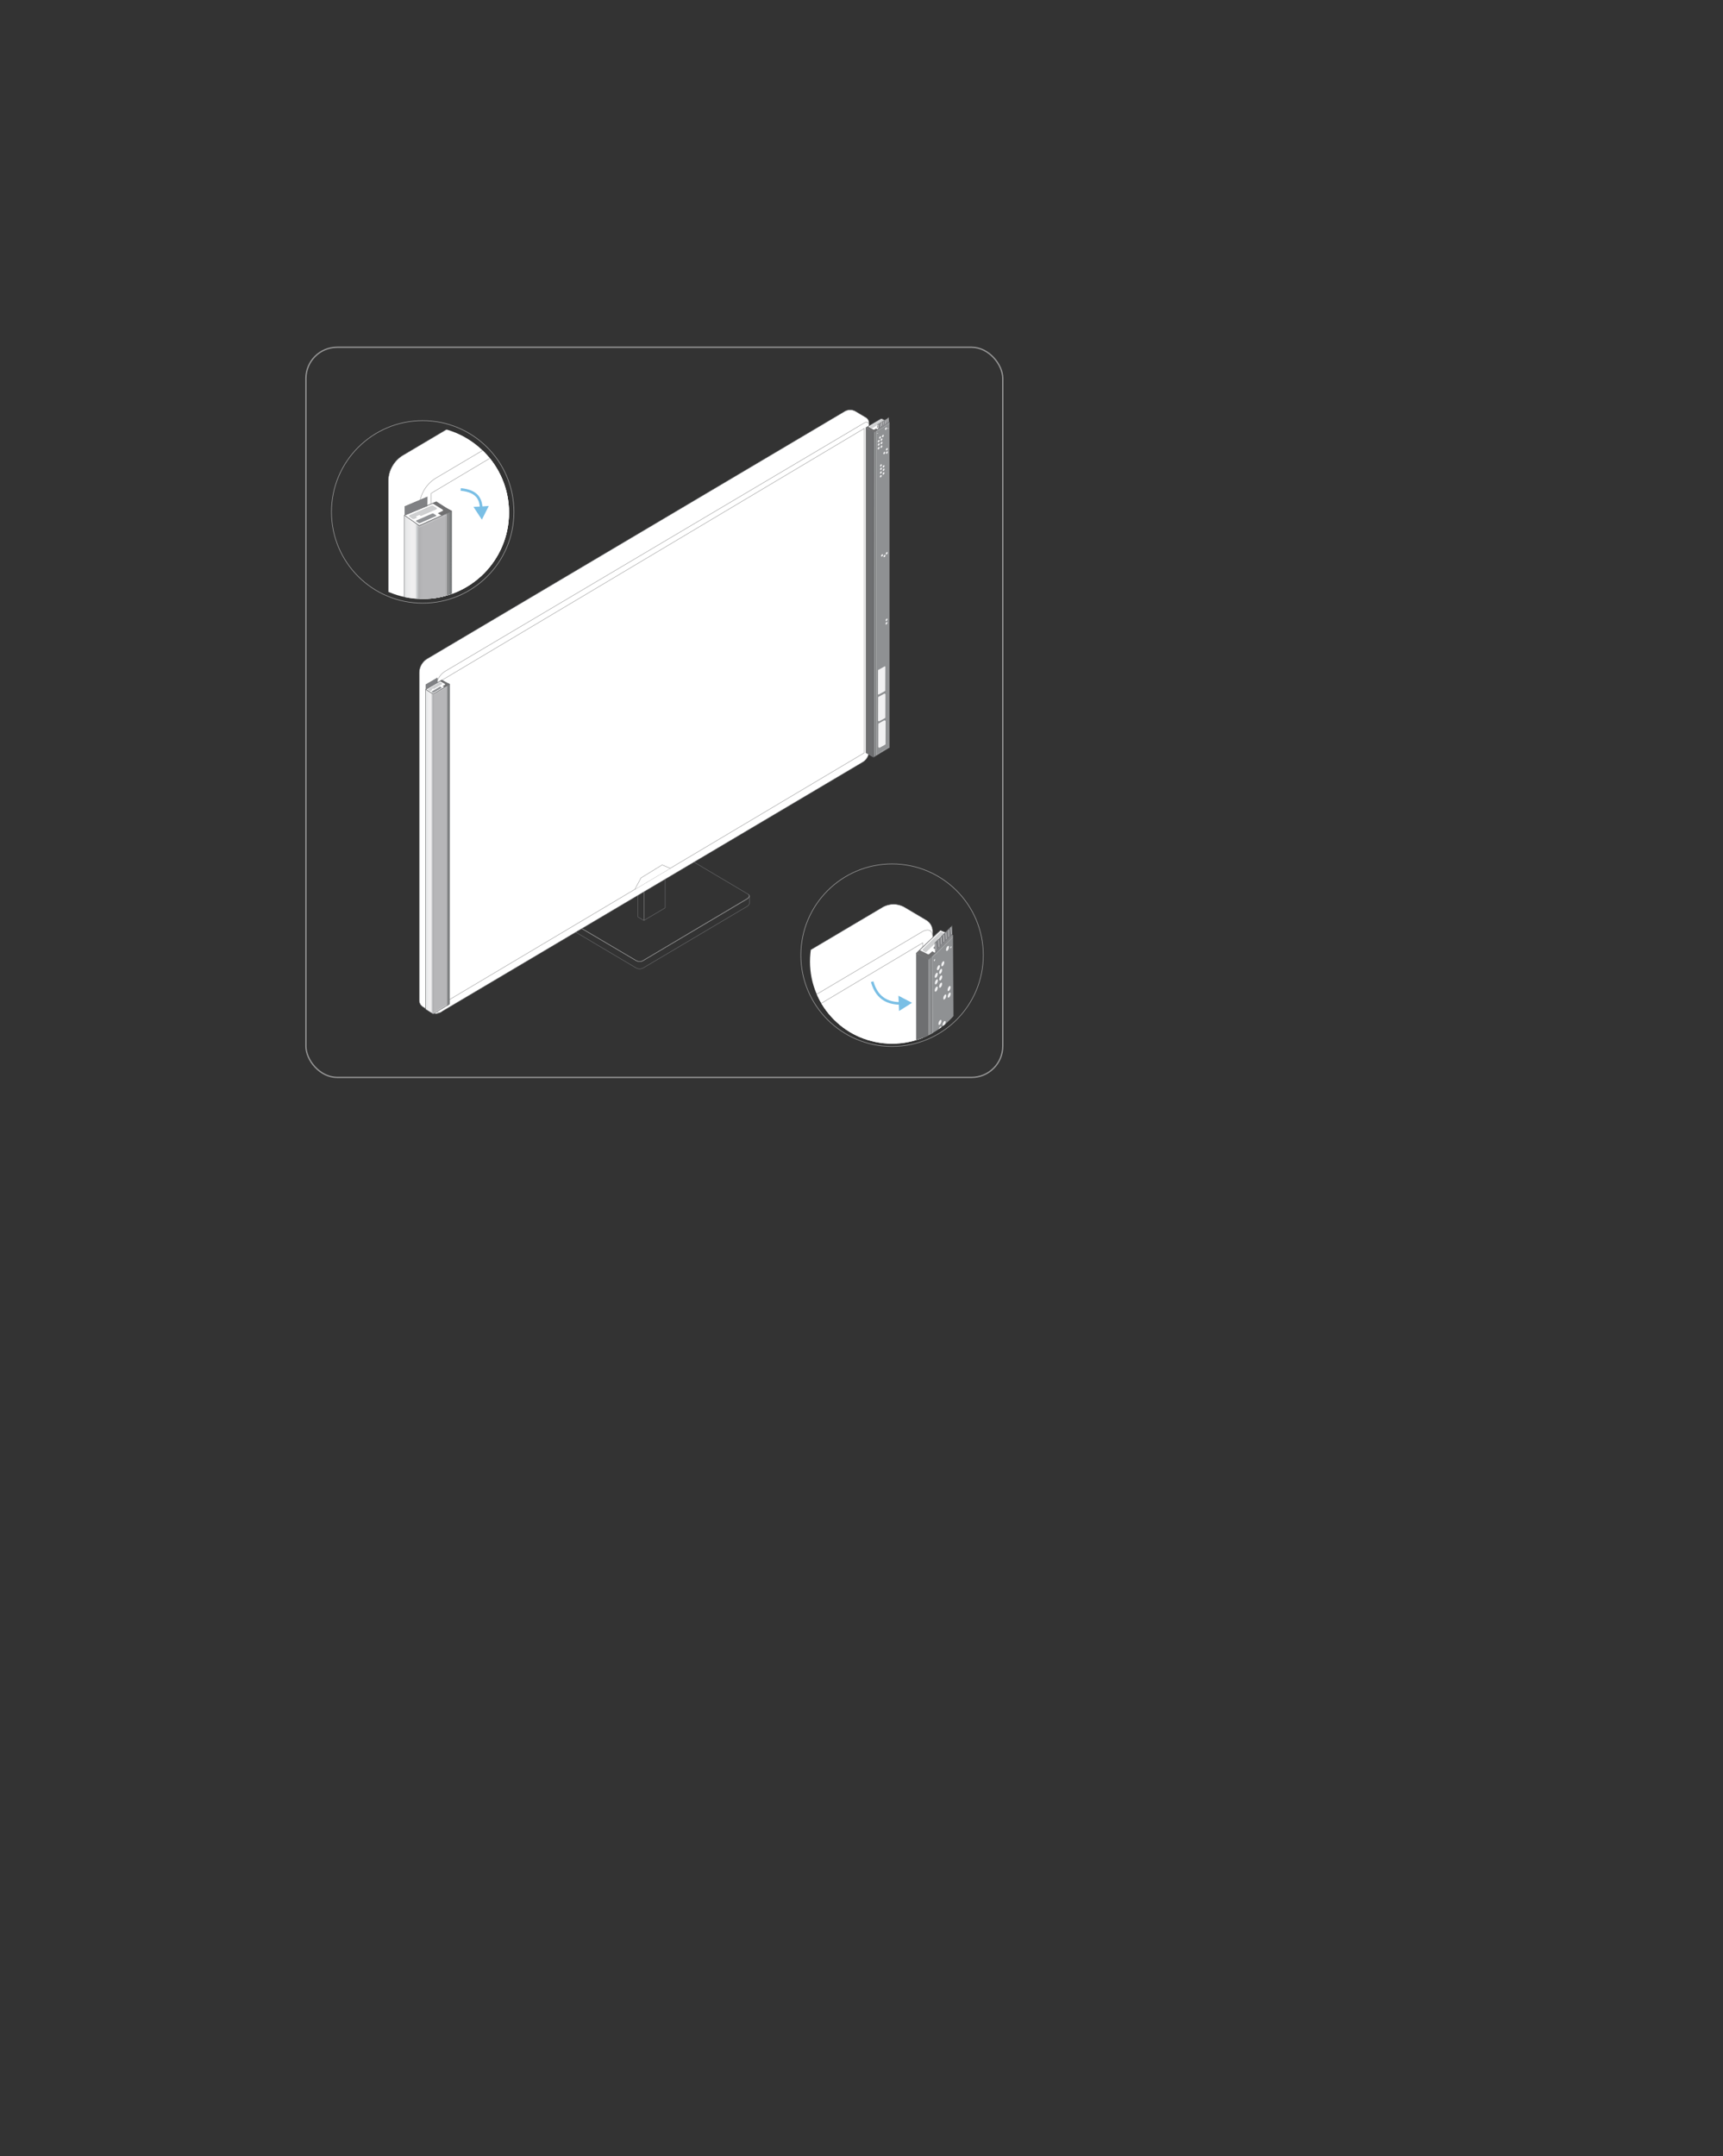 <svg xmlns="http://www.w3.org/2000/svg" xmlns:xlink="http://www.w3.org/1999/xlink" viewBox="0 0 662.362 828.565"><rect x="0" y="0" width="662.362" height="828.565" fill="#333333" stroke="none"/><defs><style>.cls-1,.cls-16,.cls-18,.cls-19,.cls-22,.cls-23,.cls-29,.cls-3,.cls-30,.cls-31,.cls-32,.cls-4,.cls-41,.cls-8{fill:none;}.cls-2{isolation:isolate;}.cls-10,.cls-18,.cls-19,.cls-3,.cls-5{stroke:#959595;}.cls-10,.cls-16,.cls-22,.cls-24,.cls-26,.cls-29,.cls-3,.cls-31,.cls-32,.cls-33,.cls-4,.cls-5,.cls-6,.cls-8{stroke-linecap:round;stroke-linejoin:round;}.cls-3,.cls-4,.cls-5,.cls-6{stroke-width:0.166px;}.cls-4,.cls-6{stroke:#6e6f71;}.cls-24,.cls-5,.cls-6,.cls-9{fill:#fff;}.cls-7{fill:url(#linear-gradient);}.cls-8{stroke:#fff;mix-blend-mode:soft-light;}.cls-10,.cls-8{stroke-width:0.05px;}.cls-10{fill:#cfd0d1;}.cls-11{fill:#909295;}.cls-12{fill:#6e6f71;}.cls-13{fill:#707071;}.cls-14{fill:#f1f1f2;}.cls-15,.cls-26,.cls-38{fill:#808184;}.cls-15,.cls-22,.cls-26{stroke:#6d6f70;}.cls-15,.cls-18,.cls-19,.cls-23,.cls-25,.cls-30,.cls-41{stroke-miterlimit:10;}.cls-15,.cls-16,.cls-22,.cls-23,.cls-24,.cls-25,.cls-26,.cls-29,.cls-30,.cls-31,.cls-32,.cls-33{stroke-width:0.16px;}.cls-16{stroke:#f1f1f2;}.cls-17{fill:url(#linear-gradient-2);}.cls-18{stroke-width:0.5px;}.cls-19{stroke-width:0.25px;}.cls-20{clip-path:url(#clip-path);}.cls-21{fill:url(#linear-gradient-3);}.cls-23,.cls-24,.cls-25,.cls-29,.cls-33{stroke:#979797;}.cls-25{fill:#e7e7e7;}.cls-27{fill:#929497;}.cls-28{fill:url(#linear-gradient-4);}.cls-30,.cls-31{stroke:#58595b;}.cls-32{stroke:#d0d2d3;}.cls-33,.cls-36{fill:#d1d2d3;}.cls-34{fill:#404041;}.cls-35{fill:url(#linear-gradient-5);}.cls-37{fill:url(#linear-gradient-6);}.cls-39{fill:#565759;}.cls-40{fill:url(#linear-gradient-7);}.cls-41{stroke:#7abfe5;}.cls-42{fill:#7abfe5;}.cls-43{clip-path:url(#clip-path-2);}.cls-44{fill:url(#linear-gradient-8);}</style><linearGradient id="linear-gradient" x1="332.878" y1="225.915" x2="341.935" y2="225.915" gradientUnits="userSpaceOnUse"><stop offset="0" stop-color="#8f9193"/><stop offset="0.789" stop-color="#8f9193"/><stop offset="0.969" stop-color="#8f9193"/></linearGradient><linearGradient id="linear-gradient-2" x1="163.647" y1="325.489" x2="172.814" y2="325.489" gradientUnits="userSpaceOnUse"><stop offset="0" stop-color="#8f9193"/><stop offset="0" stop-color="#e4e5e6"/><stop offset="0.146" stop-color="#f0eff0"/><stop offset="0.21" stop-color="#f0eff0"/><stop offset="0.229" stop-color="#edeced"/><stop offset="0.244" stop-color="#e3e4e5"/><stop offset="0.256" stop-color="#d3d5d6"/><stop offset="0.259" stop-color="#ced1d2"/><stop offset="0.307" stop-color="#b0b0b2"/><stop offset="0.383" stop-color="#b6b6b8"/><stop offset="0.859" stop-color="#b6b6b8"/><stop offset="0.969" stop-color="#787b7c"/></linearGradient><clipPath id="clip-path" transform="translate(117.354 133.188)"><circle class="cls-1" cx="45.139" cy="63.78" r="33.186"/></clipPath><linearGradient id="linear-gradient-3" x1="616.1" y1="195.994" x2="622.143" y2="206.426" gradientUnits="userSpaceOnUse"><stop offset="0" stop-color="#e8e8e9"/><stop offset="0.167" stop-color="#eeedee"/><stop offset="0.182" stop-color="#efeeef"/><stop offset="0.195" stop-color="#e6e5e6"/><stop offset="0.226" stop-color="#d7d7d8"/><stop offset="0.263" stop-color="#cfcfd0"/><stop offset="0.322" stop-color="#cccccd"/><stop offset="0.341" stop-color="#cccccd"/><stop offset="0.454" stop-color="#cccccd"/><stop offset="0.486" stop-color="#cdcecf"/><stop offset="0.622" stop-color="#ced1d2"/><stop offset="0.645" stop-color="#c1c4c5"/><stop offset="0.689" stop-color="#a0a2a3"/><stop offset="0.736" stop-color="#767778"/><stop offset="0.906" stop-color="#555758"/></linearGradient><linearGradient id="linear-gradient-4" x1="1059.431" y1="1482.68" x2="1063.585" y2="1489.733" gradientTransform="matrix(0.486, -0.874, -0.874, -0.486, 1403.076, 1983.358)" gradientUnits="userSpaceOnUse"><stop offset="0" stop-color="#919395"/><stop offset="0.405" stop-color="#919395"/><stop offset="0.506" stop-color="#919395"/><stop offset="0.544" stop-color="#919395"/><stop offset="0.55" stop-color="#919395"/><stop offset="0.656" stop-color="#404041"/><stop offset="0.7" stop-color="#555657"/><stop offset="0.789" stop-color="#8c8e90"/><stop offset="0.796" stop-color="#919395"/></linearGradient><linearGradient id="linear-gradient-5" x1="1093.906" y1="1595.853" x2="1098.805" y2="1604.171" gradientTransform="matrix(0.486, -0.874, -0.874, -0.486, 1403.076, 1983.358)" gradientUnits="userSpaceOnUse"><stop offset="0" stop-color="#404041"/><stop offset="0.063" stop-color="#555657"/><stop offset="0.195" stop-color="#8c8e90"/><stop offset="0.206" stop-color="#919395"/><stop offset="0.405" stop-color="#919395"/><stop offset="0.506" stop-color="#919395"/><stop offset="0.6" stop-color="#939597"/><stop offset="0.655" stop-color="#9c9d9e"/><stop offset="0.7" stop-color="#aaa"/><stop offset="0.701" stop-color="#aaa"/><stop offset="0.949" stop-color="#e8e8e9"/><stop offset="1" stop-color="#d8d8d9"/></linearGradient><linearGradient id="linear-gradient-6" x1="485.593" y1="362.221" x2="490.873" y2="371.957" gradientTransform="matrix(0.512, -0.859, -0.859, -0.512, 603.208, 990.28)" gradientUnits="userSpaceOnUse"><stop offset="0" stop-color="#919395"/><stop offset="0" stop-color="#e6e7e8"/><stop offset="0.056" stop-color="#fff"/><stop offset="0.092" stop-color="#f1f1f2"/><stop offset="0.605" stop-color="#d7d7d8"/><stop offset="0.671" stop-color="#d4d5d6"/><stop offset="0.697" stop-color="#d0d2d3"/><stop offset="0.765" stop-color="#919395"/><stop offset="0.969" stop-color="#919395"/></linearGradient><linearGradient id="linear-gradient-7" x1="38.168" y1="176.116" x2="56.131" y2="176.116" gradientTransform="matrix(1.01, 0.123, 0, 1, 116.922, 127.848)" xlink:href="#linear-gradient-2"/><clipPath id="clip-path-2" transform="translate(117.354 133.188)"><circle class="cls-1" cx="225.584" cy="236.311" r="31.562"/></clipPath><linearGradient id="linear-gradient-8" x1="352.295" y1="493.082" x2="367.384" y2="493.082" xlink:href="#linear-gradient"/></defs><g class="cls-2"><g id="Layer_2" data-name="Layer 2"><g id="Layer_1-2" data-name="Layer 1"><path class="cls-3" d="M103.561,220.88s-.7.783.686,1.574l22.279,13.084s1.779,1.384,3.3.4L169.9,212.106s1.338-.772.508-1.548" transform="translate(117.354 133.188)"/><path class="cls-4" d="M131.434,237.864l38.637-22.884s.7-.557.65-1.125l0-2.686s.143-.382-.7-.879l-23.49-13.913a1.917,1.917,0,0,0-2,.22c-1.058.625-40.669,24.088-40.669,24.088a1.438,1.438,0,0,0-.823,1.359v1.731a1.416,1.416,0,0,0,.736,1.118l23.431,13.879a2.8,2.8,0,0,0,2.691,0Z" transform="translate(117.354 133.188)"/><line class="cls-5" x1="247.611" y1="353.65" x2="247.611" y2="342.65"/><polyline class="cls-4" points="255.682 337.869 255.682 348.873 247.517 353.705 245.256 352.366 245.256 344.044"/><path class="cls-6" d="M211.541,24.878l3.994,2.366a2.388,2.388,0,0,1,1.172,2.056V155.442a4.938,4.938,0,0,1-2.42,4.248L51.949,255.844a3.439,3.439,0,0,1-3.64-.085l-3.172-2.083a2.955,2.955,0,0,1-1.332-2.469V125.418a6.407,6.407,0,0,1,3.142-5.513L207.383,24.878A4.076,4.076,0,0,1,211.541,24.878Z" transform="translate(117.354 133.188)"/><path class="cls-5" d="M216.707,30.514c0-2.386-2.019-1.068-2.019-1.068L53.908,124.677a7.28,7.28,0,0,0-3.569,6.262V254.814s-.02,1.8,1.97.817" transform="translate(117.354 133.188)"/><polygon class="cls-5" points="170.022 261.301 332.238 164.636 332.238 289.305 170.022 385.763 170.022 261.301"/><polyline class="cls-5" points="244.067 341.735 246.413 337.344 254.553 332.35 257.627 333.67"/><path class="cls-3" d="M106.368,223.611l20.843,12.346a2.8,2.8,0,0,0,2.691,0l1.532-.907,38.637-22.885s.7-.557.65-1.125" transform="translate(117.354 133.188)"/><polygon class="cls-7" points="335.862 166.101 335.822 290.967 335.822 290.967 341.935 287.245 341.935 162.375 341.132 161.998 338.837 160.862 338.127 161.259 332.878 164.354 335.862 166.101"/><polyline class="cls-8" points="341.935 287 336.847 290.071 336.847 165.825 341.935 162.702"/><polygon class="cls-9" points="335.704 165.985 341.935 162.375 341.132 161.998 338.837 160.862 338.127 161.259 332.878 164.354 334.639 165.438 334.973 165.517 335.704 165.985"/><path class="cls-10" d="M222.333,28.676l-.464.273-.217-.133a.166.166,0,0,0-.172,0l-.614.37a.081.081,0,0,0,0,.138l.195.109-2.983,1.8a.413.413,0,0,1-.415.009l-.5-.329a.152.152,0,0,1,0-.261l2.9-1.743.816-.5.515-.31a.352.352,0,0,1,.356-.007l.582.323A.147.147,0,0,1,222.333,28.676Z" transform="translate(117.354 133.188)"/><path class="cls-11" d="M219.806,30.958l.436.254a.283.283,0,0,0,.288,0l3.088-1.868a.11.11,0,0,0,0-.187l-.469-.274a.25.25,0,0,0-.256,0L219.8,30.75A.122.122,0,0,0,219.806,30.958Z" transform="translate(117.354 133.188)"/><polygon class="cls-4" points="335.862 166.101 341.935 162.375 341.132 161.998 338.837 160.862 338.127 161.259 332.878 164.354 334.639 165.438 332.878 164.354 335.862 166.101"/><line class="cls-4" x1="336.598" y1="165.634" x2="336.598" y2="290.442"/><polygon class="cls-9" points="332.878 164.354 334.639 165.438 334.277 166.404 335.419 290.719 333.889 289.773 332.878 164.354"/><polygon class="cls-12" points="332.878 164.354 335.862 166.101 335.822 290.967 332.878 289.269 332.878 164.354"/><path class="cls-13" d="M216.322,30.7l2.05,1.165a.336.336,0,0,0,.313.02l.773-.423.688.45-1.639,1.006-1.037-.467-.185-.2-1.761-1.085Z" transform="translate(117.354 133.188)"/><polyline class="cls-4" points="335.822 290.967 335.822 290.967 341.935 287.245 341.935 162.375 341.132 161.998 338.837 160.862 338.127 161.259 332.878 164.354 332.878 289.269 335.822 290.967"/><ellipse class="cls-14" cx="223.22" cy="31.529" rx="0.512" ry="0.295" transform="translate(200.895 341.666) rotate(-59.753)"/><ellipse class="cls-14" cx="224.054" cy="31.447" rx="0.201" ry="0.116" transform="translate(201.379 342.346) rotate(-59.753)"/><ellipse class="cls-14" cx="219.983" cy="33.302" rx="0.201" ry="0.116" transform="translate(197.757 339.75) rotate(-59.753)"/><ellipse class="cls-14" cx="222.044" cy="34.348" rx="0.512" ry="0.295" transform="translate(197.876 342.05) rotate(-59.753)"/><ellipse class="cls-14" cx="220.968" cy="34.935" rx="0.512" ry="0.295" transform="translate(196.835 341.411) rotate(-59.753)"/><ellipse class="cls-14" cx="221.506" cy="35.754" rx="0.512" ry="0.295" transform="translate(196.395 342.283) rotate(-59.753)"/><ellipse class="cls-14" cx="220.43" cy="36.341" rx="0.512" ry="0.295" transform="translate(195.354 341.644) rotate(-59.753)"/><ellipse class="cls-14" cx="221.526" cy="37.041" rx="0.512" ry="0.295" transform="translate(195.293 342.939) rotate(-59.753)"/><ellipse class="cls-14" cx="220.45" cy="37.627" rx="0.512" ry="0.295" transform="translate(194.252 342.3) rotate(-59.753)"/><ellipse class="cls-14" cx="221.492" cy="38.46" rx="0.512" ry="0.295" transform="translate(194.05 343.613) rotate(-59.753)"/><ellipse class="cls-14" cx="220.415" cy="39.047" rx="0.512" ry="0.295" transform="translate(193.009 342.974) rotate(-59.753)"/><ellipse class="cls-14" cx="222.319" cy="46.04" rx="0.512" ry="0.295" transform="translate(187.912 348.089) rotate(-59.753)"/><ellipse class="cls-14" cx="222.339" cy="47.327" rx="0.512" ry="0.295" transform="translate(186.811 348.745) rotate(-59.753)"/><ellipse class="cls-14" cx="222.304" cy="48.746" rx="0.512" ry="0.295" transform="translate(185.568 349.42) rotate(-59.753)"/><ellipse class="cls-14" cx="221.302" cy="45.668" rx="0.512" ry="0.295" transform="translate(187.729 347.027) rotate(-59.753)"/><ellipse class="cls-14" cx="221.323" cy="46.955" rx="0.512" ry="0.295" transform="translate(186.628 347.683) rotate(-59.753)"/><ellipse class="cls-14" cx="221.288" cy="48.374" rx="0.512" ry="0.295" transform="translate(185.385 348.357) rotate(-59.753)"/><ellipse class="cls-14" cx="223.588" cy="40.724" rx="0.512" ry="0.295" transform="translate(193.135 346.547) rotate(-59.753)"/><ellipse class="cls-14" cx="223.569" cy="39.446" rx="0.512" ry="0.295" transform="translate(194.229 345.897) rotate(-59.753)"/><ellipse class="cls-14" cx="222.506" cy="40.913" rx="0.512" ry="0.295" transform="matrix(0.504, -0.864, 0.864, 0.504, 192.435, 345.707)"/><ellipse class="cls-14" cx="223.459" cy="104.991" rx="0.512" ry="0.295" transform="translate(137.553 378.33) rotate(-59.753)"/><ellipse class="cls-14" cx="223.427" cy="106.314" rx="0.512" ry="0.295" transform="translate(136.394 378.959) rotate(-59.753)"/><ellipse class="cls-14" cx="221.241" cy="49.815" rx="0.512" ry="0.295" transform="translate(184.116 349.032) rotate(-59.753)"/><ellipse class="cls-14" cx="223.519" cy="79.422" rx="0.512" ry="0.295" transform="translate(159.67 365.692) rotate(-59.753)"/><ellipse class="cls-14" cx="221.734" cy="80.232" rx="0.512" ry="0.295" transform="translate(158.085 364.553) rotate(-59.753)"/><ellipse class="cls-14" cx="222.671" cy="80.456" rx="0.512" ry="0.295" transform="translate(158.357 365.473) rotate(-59.753)"/><path class="cls-14" d="M223.071,152.645l.029-8.618a.415.415,0,0,0-.614-.365l-1.965,1.079a.413.413,0,0,0-.215.362l-.029,8.618a.415.415,0,0,0,.614.365l1.965-1.079A.414.414,0,0,0,223.071,152.645Z" transform="translate(117.354 133.188)"/><path class="cls-14" d="M222.993,142.48l.029-8.789a.34.34,0,0,0-.5-.3l-2.115,1.161a.337.337,0,0,0-.176.3l-.03,8.789a.34.34,0,0,0,.5.3l2.116-1.161A.34.34,0,0,0,222.993,142.48Z" transform="translate(117.354 133.188)"/><path class="cls-14" d="M222.963,132.2l.03-9.145a.184.184,0,0,0-.272-.162l-2.427,1.333a.182.182,0,0,0-.1.16l-.03,9.145a.184.184,0,0,0,.272.162l2.427-1.332A.184.184,0,0,0,222.963,132.2Z" transform="translate(117.354 133.188)"/><polyline class="cls-15" points="337.579 164.944 337.472 163.107 341.667 160.461 341.684 160.811 341.753 162.383"/><line class="cls-16" x1="341.451" y1="160.756" x2="341.516" y2="162.046"/><line class="cls-16" x1="337.659" y1="163.181" x2="337.716" y2="164.51"/><line class="cls-16" x1="340.837" y1="161.15" x2="340.903" y2="162.44"/><line class="cls-16" x1="340.223" y1="161.544" x2="340.289" y2="162.834"/><line class="cls-16" x1="339.609" y1="161.938" x2="339.675" y2="163.228"/><line class="cls-16" x1="338.995" y1="162.333" x2="339.061" y2="163.622"/><line class="cls-16" x1="338.382" y1="162.727" x2="338.447" y2="164.016"/><polyline class="cls-17" points="172.814 262.912 166.52 266.746 163.647 264.933 169.836 261.331 171.709 262.391 172.01 262.54 172.814 262.912 172.784 385.878 166.52 389.647 163.647 387.833 163.647 264.933"/><polyline class="cls-8" points="163.71 387.416 166.566 389.211 171.73 386.181 171.787 263.853 166.538 267.061 163.71 265.266"/><polygon class="cls-9" points="166.52 266.746 172.814 262.912 172.01 262.54 171.709 262.391 169.836 261.331 163.647 264.933 166.52 266.746"/><path class="cls-10" d="M52.477,129.684,49.5,131.452l-.217-.131a.166.166,0,0,0-.172,0l-.614.365a.08.08,0,0,0,0,.137l.2.107-.472.281a.423.423,0,0,1-.416.009l-.5-.325a.15.15,0,0,1,0-.258l2.9-1.72.817-.488.515-.306a.354.354,0,0,1,.356-.007l.581.318A.145.145,0,0,1,52.477,129.684Z" transform="translate(117.354 133.188)"/><path class="cls-11" d="M48.61,132.754l.436.251a.283.283,0,0,0,.288,0l3.088-1.843a.108.108,0,0,0,0-.185l-.469-.27a.252.252,0,0,0-.256,0l-3.087,1.843A.119.119,0,0,0,48.61,132.754Z" transform="translate(117.354 133.188)"/><path class="cls-13" d="M51.758,128.564l1.952,1.073s.183.154,0,.28l-.935.589.726.427,1.958-1.209-.8-.372-.3-.15-1.873-1.059Z" transform="translate(117.354 133.188)"/><polygon class="cls-4" points="166.52 266.746 172.814 262.912 172.01 262.54 171.709 262.391 169.836 261.331 163.647 264.933 166.52 266.746"/><polyline class="cls-4" points="172.814 262.912 166.52 266.746 163.647 264.933 169.836 261.331 171.709 262.391 172.01 262.54 172.814 262.912 172.784 385.878 166.52 389.647 163.647 387.833 163.647 264.933"/><line class="cls-4" x1="172.01" y1="263.422" x2="172.01" y2="386.402"/><polyline class="cls-15" points="163.734 264.925 163.726 263.056 168.085 260.528 168.083 260.884 168.067 262.483"/><rect class="cls-18" x="117.604" y="133.438" width="267.886" height="280.575" rx="12"/><circle class="cls-19" cx="162.493" cy="196.706" r="35.071"/><circle class="cls-19" cx="342.938" cy="367.049" r="35.071"/><g class="cls-20"><path class="cls-6" d="M338.627-132.064l7.3,4.326a4.371,4.371,0,0,1,2.144,3.761V106.686a9.026,9.026,0,0,1-4.427,7.767L46.8,290.281a6.29,6.29,0,0,1-6.656-.155l-5.8-3.809a5.4,5.4,0,0,1-2.436-4.514V51.784A11.716,11.716,0,0,1,37.651,41.7L331.024-132.064A7.457,7.457,0,0,1,338.627-132.064Z" transform="translate(117.354 133.188)"/><path class="cls-5" d="M348.075-121.758c0-4.362-3.692-1.953-3.692-1.953L50.379,50.43a13.308,13.308,0,0,0-6.526,11.45V288.4s-.036,3.291,3.6,1.493" transform="translate(117.354 133.188)"/><path class="cls-3" d="M429.017,237.113s-.7.783.685,1.574l22.28,13.084s1.779,1.384,3.295.4l40.076-23.828s1.338-.771.509-1.547" transform="translate(117.354 133.188)"/><path class="cls-3" d="M431.824,239.844l20.843,12.345a2.8,2.8,0,0,0,2.691,0l1.532-.907L495.526,228.4s.7-.556.651-1.124" transform="translate(117.354 133.188)"/><path class="cls-4" d="M456.89,254.1l38.636-22.885s.7-.556.651-1.124l0-2.687s.143-.381-.695-.878l-23.49-13.913a1.919,1.919,0,0,0-2,.22c-1.057.624-40.668,24.088-40.668,24.088a1.436,1.436,0,0,0-.823,1.358v1.731a1.417,1.417,0,0,0,.736,1.119L452.667,255a2.8,2.8,0,0,0,2.691,0Z" transform="translate(117.354 133.188)"/><path class="cls-6" d="M537,41.11l4,2.366a2.391,2.391,0,0,1,1.172,2.057V171.675a4.937,4.937,0,0,1-2.421,4.248L377.405,272.076a3.437,3.437,0,0,1-3.64-.084l-3.172-2.083a2.955,2.955,0,0,1-1.332-2.469V141.651a6.406,6.406,0,0,1,3.142-5.513L532.839,41.11A4.079,4.079,0,0,1,537,41.11Z" transform="translate(117.354 133.188)"/><path class="cls-5" d="M542.163,46.747c0-2.386-2.019-1.068-2.019-1.068L379.364,140.91a7.278,7.278,0,0,0-3.569,6.262V271.047s-.02,1.8,1.97.816" transform="translate(117.354 133.188)"/><polygon class="cls-5" points="495.478 277.534 657.694 180.868 657.694 305.538 495.478 401.996 495.478 277.534"/><polygon class="cls-5" points="165.759 189.543 328.718 92.435 328.718 217.104 166.503 313.562 165.759 189.543"/><line class="cls-5" x1="573.066" y1="369.883" x2="573.066" y2="358.883"/><polyline class="cls-4" points="581.138 354.102 581.138 365.106 572.973 369.938 570.712 368.599 570.712 360.277"/><polyline class="cls-5" points="569.523 357.967 571.869 353.577 580.009 348.583 583.083 349.902"/><polyline class="cls-21" points="655.569 173.646 658.002 175.024 658.029 182.391 580.326 227.543 580.182 219.513 578.044 218.353 578.044 221.153 577.774 220.999 577.773 218.196"/><line class="cls-4" x1="580.299" y1="226.385" x2="658.002" y2="181.131"/><polyline class="cls-8" points="578.035 218.05 580.393 219.355 580.51 226.058 657.777 181.01 657.777 175.165 655.354 173.767"/><polygon class="cls-6" points="577.773 218.196 580.182 219.513 580.326 227.543 579.861 226.85 579.448 226.581 577.773 225.529 577.773 218.196"/><path class="cls-13" d="M462.413,91.262l.415.191.144,2.9-.465-.693-.413-.268-1.676-1.052v-.68l1.7,1s.293.244.293-.091Z" transform="translate(117.354 133.188)"/><path class="cls-10" d="M461.3,86.86v.651a.115.115,0,0,0,.054.1l.247.149v3.816a.141.141,0,0,1-.214.12l-.51-.311a.408.408,0,0,1-.2-.349v-5.28a.136.136,0,0,1,.207-.117l.545.331a.351.351,0,0,1,.169.3v.576l-.13-.078A.112.112,0,0,0,461.3,86.86Z" transform="translate(117.354 133.188)"/><path class="cls-11" d="M462.572,90.462l-.419-.242a.278.278,0,0,1-.139-.24V86.524a.1.1,0,0,1,.152-.088l.45.261a.245.245,0,0,1,.124.214v3.454A.112.112,0,0,1,462.572,90.462Z" transform="translate(117.354 133.188)"/><polygon class="cls-4" points="577.773 218.196 655.569 173.646 658.002 175.024 658.029 182.391 580.326 227.543 579.829 227.279 579.448 226.581 577.773 225.529 577.773 218.196"/><polyline class="cls-22" points="658.822 309.681 658.828 310.008 658.906 310.051 658.989 313.231 658.891 313.301 658.879 313.598 659.458 313.916"/><polyline class="cls-23" points="658.822 309.681 659.421 310.014 659.425 310.217 659.826 310.44"/><polygon class="cls-23" points="659.526 310.396 659.578 313.511 659.279 313.358 659.078 313.246 659.076 313.154 659.277 313.265 659.275 313.15 659.074 313.038 659.073 312.945 659.274 313.057 659.272 312.941 659.071 312.829 659.069 312.737 659.27 312.848 659.269 312.733 659.067 312.621 659.066 312.528 659.267 312.64 659.265 312.524 659.064 312.412 659.062 312.32 659.264 312.431 659.262 312.316 659.061 312.204 659.059 312.111 659.26 312.223 659.258 312.107 659.057 311.995 659.056 311.903 659.257 312.014 659.255 311.899 659.054 311.787 659.052 311.694 659.254 311.806 659.252 311.69 659.05 311.578 659.049 311.486 659.25 311.597 659.248 311.482 659.047 311.37 659.045 311.277 659.247 311.389 659.245 311.273 659.044 311.161 659.042 311.069 659.243 311.181 659.241 311.065 659.04 310.953 659.039 310.86 659.24 310.972 659.238 310.856 659.037 310.744 659.035 310.652 659.237 310.764 659.235 310.648 659.033 310.536 659.032 310.443 659.233 310.555 659.231 310.439 659.03 310.327 659.029 310.235 659.23 310.347 659.228 310.23 659.526 310.396"/><line class="cls-23" x1="659.697" y1="312.741" x2="659.523" y2="312.644"/><line class="cls-23" x1="659.694" y1="312.524" x2="659.519" y2="312.427"/><line class="cls-24" x1="659.827" y1="310.44" x2="659.415" y2="310.212"/><polyline class="cls-24" points="659.415 310.212 659.459 313.725 659.635 313.823 659.884 313.961 659.827 310.44"/><line class="cls-23" x1="659.619" y1="313.372" x2="659.446" y2="313.273"/><line class="cls-23" x1="659.618" y1="313.155" x2="659.444" y2="313.057"/><line class="cls-23" x1="659.616" y1="312.939" x2="659.443" y2="312.841"/><line class="cls-23" x1="659.611" y1="312.29" x2="659.438" y2="312.192"/><line class="cls-23" x1="659.61" y1="312.074" x2="659.436" y2="311.976"/><line class="cls-23" x1="659.608" y1="311.858" x2="659.435" y2="311.76"/><line class="cls-23" x1="659.607" y1="311.642" x2="659.433" y2="311.543"/><line class="cls-23" x1="659.605" y1="311.426" x2="659.432" y2="311.327"/><line class="cls-23" x1="659.603" y1="311.209" x2="659.43" y2="311.111"/><line class="cls-23" x1="659.602" y1="310.993" x2="659.428" y2="310.895"/><line class="cls-23" x1="659.6" y1="310.777" x2="659.427" y2="310.678"/><line class="cls-23" x1="659.599" y1="310.561" x2="659.425" y2="310.462"/><polyline class="cls-23" points="659.557 309.978 659.564 310.115 659.794 310.243"/><line class="cls-25" x1="659" y1="313.361" x2="659.455" y2="313.614"/><line class="cls-23" x1="659.296" y1="313.269" x2="659.43" y2="313.179"/><line class="cls-23" x1="659.294" y1="313.273" x2="659.427" y2="313.183"/><line class="cls-23" x1="659.296" y1="313.066" x2="659.429" y2="312.976"/><line class="cls-23" x1="659.29" y1="312.869" x2="659.424" y2="312.778"/><line class="cls-23" x1="659.294" y1="312.651" x2="659.428" y2="312.56"/><line class="cls-23" x1="659.288" y1="312.438" x2="659.421" y2="312.347"/><line class="cls-23" x1="659.283" y1="312.225" x2="659.416" y2="312.134"/><line class="cls-23" x1="659.274" y1="312.022" x2="659.407" y2="311.931"/><line class="cls-23" x1="659.26" y1="311.827" x2="659.394" y2="311.737"/><line class="cls-23" x1="659.263" y1="311.598" x2="659.397" y2="311.507"/><line class="cls-23" x1="659.262" y1="311.385" x2="659.395" y2="311.294"/><line class="cls-23" x1="659.264" y1="310.97" x2="659.398" y2="310.88"/><line class="cls-24" x1="659.855" y1="311.883" x2="659.893" y2="311.904"/><path class="cls-23" d="M542.564,178.774s-.106-.006-.231.207" transform="translate(117.354 133.188)"/><polyline class="cls-26" points="662.202 309.742 662.237 309.721 661.384 309.978 661.232 310.324 662.202 309.742"/><polygon class="cls-27" points="579.152 356.927 579.284 356.823 579.246 354.804 579.09 354.742 579.152 356.927"/><polyline class="cls-28" points="579.963 361.607 578.302 360.268 578.197 360.402 579.959 361.381 579.978 354.73 577.938 353.596 659.361 305.47 661.329 306.564 661.384 313.172"/><line class="cls-29" x1="579.986" y1="355.238" x2="655.118" y2="310.772"/><path class="cls-22" d="M543.922,180.059l-79.56,47.053-1.605,1.219-.019.011c-.08.048-.058-.3-.14-.344l-1.679-.934-.112.214.065-.035" transform="translate(117.354 133.188)"/><line class="cls-22" x1="655.278" y1="310.756" x2="655.28" y2="310.704"/><line class="cls-29" x1="623.956" y1="329.42" x2="655.118" y2="310.772"/><polyline class="cls-30" points="660.791 306.882 580.972 354.12 579.931 354.735"/><polyline class="cls-31" points="660.85 307.387 581.031 354.625 579.99 355.24"/><line class="cls-32" x1="580.657" y1="360.809" x2="660.01" y2="313.457"/><polyline class="cls-27" points="579.936 355.282 579.937 355.377 581.518 354.446 661.286 307.271 661.27 307.124"/><polyline class="cls-29" points="580.121 361.309 580.189 355.351 581.579 354.533 660.963 307.791"/><polyline class="cls-33" points="577.936 353.6 577.93 354.31 577.979 354.351 578.178 354.465 578.318 360.054 578.118 359.956"/><path class="cls-29" d="M461.972,221.931l.006,5.612c-.092.006-.075.035-.047.05l.39.217a.088.088,0,0,0,.131-.078l.019-5.6a.088.088,0,0,0-.045-.077l-.416-.231C461.951,221.794,461.878,221.838,461.972,221.931Z" transform="translate(117.354 133.188)"/><path class="cls-29" d="M461.671,222.042l.081,3.024L461.64,225a.107.107,0,0,0-.16.1l0,.312a.108.108,0,0,0,.055.093s.176.094.215.11l.138,1.3c0,.081-.177.108-.248.069l-.519-.289a.1.1,0,0,1-.053-.088l-.129-4.848a.1.1,0,0,1,.155-.094l.519.289A.1.1,0,0,1,461.671,222.042Z" transform="translate(117.354 133.188)"/><path class="cls-34" d="M460.584,220.407l-.009.724.214.146a.206.206,0,0,1,.1.159l.029,1.823.875.5-.042-2.151.068,0,.814.44-.009-.546Z" transform="translate(117.354 133.188)"/><polyline class="cls-22" points="578.318 360.054 578.118 359.956 577.962 354.382 578.118 359.956 578.514 360.162"/><polyline class="cls-22" points="577.97 354.366 577.916 354.325 577.923 353.593 659.361 305.47"/><polyline class="cls-22" points="661.245 307.471 661.242 307.255 661.188 307.228"/><line class="cls-22" x1="661.321" y1="312.104" x2="661.245" y2="307.471"/><line class="cls-22" x1="661.338" y1="313.179" x2="661.311" y2="311.523"/><polyline class="cls-22" points="661.242 307.152 661.248 307.061 661.243 306.56 659.275 305.466"/><line class="cls-22" x1="661.188" y1="307.228" x2="661.19" y2="307.176"/><path class="cls-22" d="M462.852,222.346l-.06,5.883a.077.077,0,0,1-.117.068l-1.467-.815" transform="translate(117.354 133.188)"/><polygon class="cls-15" points="661.319 312.83 661.325 313.352 662.282 312.803 662.232 309.83 662.051 309.936 661.239 310.418 661.319 312.83"/><line class="cls-16" x1="662.155" y1="310.035" x2="661.486" y2="310.426"/><line class="cls-16" x1="662.183" y1="312.733" x2="661.498" y2="313.141"/><ellipse class="cls-14" cx="543.187" cy="178.951" rx="0.391" ry="0.226" transform="translate(240.229 699.97) rotate(-60.933)"/><ellipse class="cls-14" cx="543.188" cy="179.747" rx="0.154" ry="0.089" transform="translate(239.534 700.381) rotate(-60.933)"/><ellipse class="cls-14" cx="543.127" cy="175.583" rx="0.154" ry="0.089" transform="translate(243.141 698.187) rotate(-60.933)"/><ellipse class="cls-14" cx="542.309" cy="176.975" rx="0.391" ry="0.226" transform="translate(241.504 698.187) rotate(-60.933)"/><ellipse class="cls-14" cx="542.343" cy="177.912" rx="0.391" ry="0.226" transform="translate(240.703 698.699) rotate(-60.933)"/><ellipse class="cls-14" cx="541.285" cy="176.904" rx="0.391" ry="0.226" transform="translate(241.04 697.255) rotate(-60.933)"/><ellipse class="cls-14" cx="541.319" cy="177.84" rx="0.391" ry="0.226" transform="translate(240.239 697.767) rotate(-60.933)"/><ellipse class="cls-14" cx="540.43" cy="177.393" rx="0.391" ry="0.226" transform="translate(240.174 696.76) rotate(-60.933)"/><ellipse class="cls-14" cx="540.465" cy="178.329" rx="0.391" ry="0.226" transform="translate(239.372 697.271) rotate(-60.933)"/><ellipse class="cls-14" cx="539.51" cy="177.969" rx="0.391" ry="0.226" transform="translate(239.197 696.252) rotate(-60.933)"/><ellipse class="cls-14" cx="539.545" cy="178.906" rx="0.391" ry="0.226" transform="translate(238.395 696.764) rotate(-60.933)"/><ellipse class="cls-14" cx="534.834" cy="183.117" rx="0.391" ry="0.226" transform="translate(232.293 694.811) rotate(-60.933)"/><ellipse class="cls-14" cx="533.98" cy="183.606" rx="0.391" ry="0.226" transform="translate(231.426 694.316) rotate(-60.933)"/><ellipse class="cls-14" cx="533.06" cy="184.182" rx="0.391" ry="0.226" transform="translate(230.449 693.808) rotate(-60.933)"/><ellipse class="cls-14" cx="535.1" cy="181.999" rx="0.391" ry="0.226" transform="translate(233.407 694.469) rotate(-60.933)"/><ellipse class="cls-14" cx="534.246" cy="182.488" rx="0.391" ry="0.226" transform="translate(232.54 693.974) rotate(-60.933)"/><ellipse class="cls-14" cx="533.326" cy="183.064" rx="0.391" ry="0.226" transform="translate(231.563 693.466) rotate(-60.933)"/><ellipse class="cls-14" cx="539.537" cy="180.478" rx="0.391" ry="0.226" transform="translate(237.017 697.565) rotate(-60.933)"/><ellipse class="cls-14" cx="540.458" cy="180.864" rx="0.391" ry="0.226" transform="translate(237.154 698.569) rotate(-60.933)"/><ellipse class="cls-14" cx="539.601" cy="181.401" rx="0.391" ry="0.226" transform="translate(236.243 698.096) rotate(-60.933)"/><ellipse class="cls-14" cx="539.601" cy="181.401" rx="0.391" ry="0.226" transform="translate(236.243 698.096) rotate(-60.933)"/><ellipse class="cls-14" cx="496.353" cy="206.274" rx="0.391" ry="0.226" transform="translate(192.267 673.083) rotate(-60.933)"/><ellipse class="cls-14" cx="495.495" cy="206.811" rx="0.391" ry="0.226" transform="translate(191.357 672.61) rotate(-60.933)"/><ellipse class="cls-14" cx="532.396" cy="183.658" rx="0.391" ry="0.226" transform="translate(230.567 692.959) rotate(-60.933)"/><ellipse class="cls-14" cx="512.63" cy="195.583" rx="0.391" ry="0.226" transform="translate(209.98 681.814) rotate(-60.933)"/><ellipse class="cls-14" cx="512.793" cy="197.073" rx="0.391" ry="0.226" transform="translate(208.762 682.723) rotate(-60.933)"/><ellipse class="cls-14" cx="512.281" cy="196.544" rx="0.391" ry="0.226" transform="translate(208.961 682.003) rotate(-60.933)"/><path class="cls-14" d="M464.214,223.556l5.657-3.382a.317.317,0,0,1,.479.261l.058,1.714a.322.322,0,0,1-.154.283l-5.657,3.382a.317.317,0,0,1-.48-.261l-.057-1.714A.317.317,0,0,1,464.214,223.556Z" transform="translate(117.354 133.188)"/><path class="cls-14" d="M470.93,219.641l5.769-3.45a.26.26,0,0,1,.393.215l.062,1.844a.26.26,0,0,1-.127.231l-5.769,3.45a.26.26,0,0,1-.393-.215l-.061-1.844A.257.257,0,0,1,470.93,219.641Z" transform="translate(117.354 133.188)"/><path class="cls-14" d="M477.706,215.647l6-3.59a.141.141,0,0,1,.213.116l.071,2.117a.141.141,0,0,1-.068.125l-6,3.589a.141.141,0,0,1-.213-.116l-.071-2.116A.14.14,0,0,1,477.706,215.647Z" transform="translate(117.354 133.188)"/><line class="cls-16" x1="662.158" y1="310.472" x2="661.49" y2="310.863"/><line class="cls-16" x1="662.162" y1="310.91" x2="661.494" y2="311.3"/><line class="cls-16" x1="662.166" y1="311.347" x2="661.498" y2="311.738"/><line class="cls-16" x1="662.17" y1="311.784" x2="661.502" y2="312.175"/><line class="cls-16" x1="662.174" y1="312.222" x2="661.506" y2="312.612"/><polyline class="cls-22" points="576.82 222.896 576.827 223.296 576.922 223.349 577.024 227.251 576.905 227.337 576.89 227.702 577.6 228.092"/><polyline class="cls-23" points="576.82 222.896 577.555 223.304 577.559 223.553 578.052 223.827"/><polygon class="cls-23" points="577.683 223.772 577.748 227.595 577.38 227.407 577.133 227.27 577.131 227.156 577.378 227.293 577.376 227.151 577.129 227.014 577.127 226.9 577.374 227.038 577.372 226.896 577.125 226.758 577.123 226.645 577.37 226.782 577.368 226.64 577.121 226.502 577.119 226.389 577.366 226.526 577.364 226.384 577.117 226.247 577.115 226.133 577.362 226.27 577.359 226.128 577.112 225.991 577.111 225.877 577.357 226.014 577.355 225.872 577.108 225.735 577.106 225.621 577.353 225.759 577.351 225.616 577.104 225.479 577.102 225.366 577.349 225.503 577.347 225.361 577.1 225.223 577.098 225.11 577.345 225.247 577.343 225.105 577.096 224.968 577.094 224.854 577.341 224.991 577.339 224.849 577.092 224.712 577.09 224.598 577.337 224.735 577.334 224.593 577.087 224.456 577.086 224.342 577.332 224.48 577.33 224.337 577.083 224.2 577.081 224.086 577.328 224.224 577.326 224.082 577.079 223.944 577.077 223.831 577.324 223.968 577.322 223.826 577.075 223.689 577.073 223.575 577.32 223.712 577.318 223.569 577.683 223.772"/><line class="cls-23" x1="577.894" y1="226.65" x2="577.68" y2="226.531"/><line class="cls-23" x1="577.889" y1="226.384" x2="577.675" y2="226.265"/><line class="cls-24" x1="578.052" y1="223.827" x2="577.547" y2="223.547"/><polyline class="cls-24" points="577.547 223.547 577.602 227.858 577.817 227.977 578.123 228.147 578.052 223.827"/><line class="cls-23" x1="577.798" y1="227.424" x2="577.585" y2="227.303"/><line class="cls-23" x1="577.796" y1="227.159" x2="577.583" y2="227.038"/><line class="cls-23" x1="577.794" y1="226.893" x2="577.581" y2="226.772"/><line class="cls-23" x1="577.788" y1="226.097" x2="577.575" y2="225.976"/><line class="cls-23" x1="577.786" y1="225.832" x2="577.574" y2="225.711"/><line class="cls-23" x1="577.784" y1="225.567" x2="577.572" y2="225.446"/><line class="cls-23" x1="577.782" y1="225.301" x2="577.57" y2="225.181"/><line class="cls-23" x1="577.78" y1="225.036" x2="577.568" y2="224.915"/><line class="cls-23" x1="577.779" y1="224.771" x2="577.566" y2="224.65"/><line class="cls-23" x1="577.777" y1="224.505" x2="577.564" y2="224.385"/><line class="cls-23" x1="577.775" y1="224.24" x2="577.562" y2="224.119"/><line class="cls-23" x1="577.773" y1="223.975" x2="577.56" y2="223.854"/><polyline class="cls-23" points="577.722 223.26 577.73 223.428 578.013 223.585"/><line class="cls-25" x1="577.039" y1="227.411" x2="577.597" y2="227.722"/><line class="cls-23" x1="577.401" y1="227.298" x2="577.565" y2="227.187"/><line class="cls-23" x1="577.399" y1="227.303" x2="577.563" y2="227.192"/><line class="cls-23" x1="577.401" y1="227.049" x2="577.565" y2="226.938"/><line class="cls-23" x1="577.394" y1="226.807" x2="577.558" y2="226.696"/><line class="cls-23" x1="577.399" y1="226.539" x2="577.563" y2="226.428"/><line class="cls-23" x1="577.391" y1="226.278" x2="577.555" y2="226.167"/><line class="cls-23" x1="577.385" y1="226.017" x2="577.549" y2="225.906"/><line class="cls-23" x1="577.374" y1="225.768" x2="577.538" y2="225.657"/><line class="cls-23" x1="577.357" y1="225.529" x2="577.521" y2="225.418"/><line class="cls-23" x1="577.361" y1="225.247" x2="577.525" y2="225.136"/><line class="cls-23" x1="577.359" y1="224.986" x2="577.523" y2="224.875"/><line class="cls-23" x1="577.363" y1="224.478" x2="577.527" y2="224.366"/><line class="cls-24" x1="578.087" y1="225.597" x2="578.134" y2="225.623"/><path class="cls-23" d="M460.81,92.506s-.13-.008-.283.254" transform="translate(117.354 133.188)"/><polygon class="cls-27" points="495.442 271.24 495.605 271.112 495.558 268.635 495.366 268.559 495.442 271.24"/><polyline class="cls-35" points="496.799 277.073 494.4 275.339 494.42 275.076 496.582 276.278 496.466 269.167 494.003 268.079 577.269 218.604 579.824 219.758 579.803 227.912"/><line class="cls-29" x1="496.466" y1="269.167" x2="569.862" y2="225.584"/><path class="cls-22" d="M377.1,141.924l-.081.043-.011.164,2.06,1.146a.325.325,0,0,0,.321,0l.023-.014,1.82-1.069,81.239-48.1,0,.615-83.035,49.179" transform="translate(117.354 133.188)"/><line class="cls-22" x1="570.058" y1="225.565" x2="570.061" y2="225.502"/><line class="cls-29" x1="551.671" y1="236.7" x2="569.862" y2="225.584"/><polyline class="cls-31" points="579.308 220.081 497.748 268.415 496.471 269.169"/><line class="cls-32" x1="499.497" y1="274.433" x2="579.97" y2="226.94"/><polyline class="cls-27" points="496.404 269.221 496.406 269.338 498.346 268.196 579.843 219.938 579.824 219.758"/><polyline class="cls-29" points="496.781 276.189 496.716 269.306 498.421 268.302 579.447 220.576"/><polyline class="cls-33" points="493.944 268.028 494.003 268.079 494.248 268.219 494.42 275.076 494.175 274.956"/><path class="cls-29" d="M378.189,135.8l.157,6.459a.108.108,0,0,0,.055.093l.479.266a.108.108,0,0,0,.16-.1l-.125-6.441a.108.108,0,0,0-.055-.094l-.511-.283A.107.107,0,0,0,378.189,135.8Z" transform="translate(117.354 133.188)"/><path class="cls-29" d="M377.934,135.97l.1,3.709-.136-.076a.133.133,0,0,0-.2.118l.007.383a.129.129,0,0,0,.068.114s.215.116.263.136l.056,1.563a.129.129,0,0,1-.191.116l-.636-.354a.128.128,0,0,1-.066-.109l-.158-5.947a.128.128,0,0,1,.19-.116l.637.354A.131.131,0,0,1,377.934,135.97Z" transform="translate(117.354 133.188)"/><path class="cls-34" d="M379.374,143.948l.016-.888-.262-.18a.258.258,0,0,1-.12-.2l-.023-2.236-1.069-.619.035,2.639-.083,0-1-.545.007.669Z" transform="translate(117.354 133.188)"/><polyline class="cls-22" points="494.42 275.076 494.175 274.956 493.983 268.116 494.175 274.956 494.66 275.209"/><polyline class="cls-22" points="579.793 220.184 579.789 219.919 579.722 219.885"/><line class="cls-22" x1="579.886" y1="225.868" x2="579.793" y2="220.184"/><line class="cls-22" x1="579.907" y1="227.188" x2="579.874" y2="225.155"/><polyline class="cls-22" points="494.003 268.079 577.269 218.604 579.722 219.885 579.725 219.822"/><path class="cls-22" d="M379.382,136.342l.076,6.792c0,.074.129.1-.035.042l.021.709-2.564-1.3-.007-.669" transform="translate(117.354 133.188)"/><ellipse class="cls-14" cx="457.175" cy="95.73" rx="0.48" ry="0.277" transform="translate(268.744 582.002) rotate(-60.933)"/><ellipse class="cls-14" cx="435.68" cy="107.615" rx="0.48" ry="0.277" transform="translate(247.304 569.326) rotate(-60.933)"/><ellipse class="cls-14" cx="434.628" cy="108.274" rx="0.48" ry="0.277" transform="translate(246.187 568.745) rotate(-60.933)"/><ellipse class="cls-14" cx="381.204" cy="136.944" rx="0.48" ry="0.277" transform="translate(200.676 544.607) rotate(-62.419)"/><ellipse class="cls-14" cx="381.177" cy="135.967" rx="0.189" ry="0.109" transform="translate(201.528 544.059) rotate(-62.419)"/><ellipse class="cls-14" cx="381.384" cy="141.072" rx="0.189" ry="0.109" transform="translate(197.114 546.984) rotate(-62.419)"/><ellipse class="cls-14" cx="382.344" cy="139.339" rx="0.48" ry="0.277" transform="translate(199.166 546.904) rotate(-62.419)"/><ellipse class="cls-14" cx="382.272" cy="138.191" rx="0.48" ry="0.277" transform="translate(200.144 546.224) rotate(-62.419)"/><ellipse class="cls-14" cx="383.602" cy="139.394" rx="0.48" ry="0.277" transform="translate(199.793 548.049) rotate(-62.419)"/><ellipse class="cls-14" cx="383.53" cy="138.246" rx="0.48" ry="0.277" transform="translate(200.771 547.369) rotate(-62.419)"/><ellipse class="cls-14" cx="384.635" cy="138.767" rx="0.48" ry="0.277" transform="translate(200.903 548.627) rotate(-62.419)"/><ellipse class="cls-14" cx="384.563" cy="137.62" rx="0.48" ry="0.277" transform="translate(201.881 547.947) rotate(-62.419)"/><ellipse class="cls-14" cx="385.745" cy="138.031" rx="0.48" ry="0.277" transform="translate(202.151 549.216) rotate(-62.419)"/><ellipse class="cls-14" cx="385.673" cy="136.883" rx="0.48" ry="0.277" transform="translate(203.13 548.536) rotate(-62.419)"/><ellipse class="cls-14" cx="398.055" cy="129.365" rx="0.48" ry="0.277" transform="translate(216.443 555.474) rotate(-62.419)"/><ellipse class="cls-14" cx="399.087" cy="128.739" rx="0.48" ry="0.277" transform="translate(217.553 556.052) rotate(-62.419)"/><ellipse class="cls-14" cx="400.197" cy="128.002" rx="0.48" ry="0.277" transform="translate(218.801 556.641) rotate(-62.419)"/><ellipse class="cls-14" cx="397.764" cy="130.745" rx="0.48" ry="0.277" transform="translate(215.064 555.957) rotate(-62.419)"/><ellipse class="cls-14" cx="398.797" cy="130.118" rx="0.48" ry="0.277" transform="translate(216.174 556.535) rotate(-62.419)"/><ellipse class="cls-14" cx="399.907" cy="129.381" rx="0.48" ry="0.277" transform="translate(217.423 557.124) rotate(-62.419)"/><ellipse class="cls-14" cx="385.632" cy="134.955" rx="0.48" ry="0.277" transform="translate(204.818 547.464) rotate(-62.419)"/><ellipse class="cls-14" cx="384.49" cy="134.51" rx="0.48" ry="0.277" transform="translate(204.598 546.213) rotate(-62.419)"/><ellipse class="cls-14" cx="385.525" cy="133.824" rx="0.48" ry="0.277" transform="translate(205.762 546.762) rotate(-62.419)"/><ellipse class="cls-14" cx="401.028" cy="128.624" rx="0.48" ry="0.277" transform="translate(218.696 557.71) rotate(-62.419)"/><ellipse class="cls-14" cx="425.319" cy="112.002" rx="0.48" ry="0.277" transform="translate(238.142 562.525) rotate(-60.933)"/><ellipse class="cls-14" cx="425.52" cy="113.83" rx="0.48" ry="0.277" transform="translate(236.648 563.64) rotate(-60.933)"/><ellipse class="cls-14" cx="424.891" cy="113.18" rx="0.48" ry="0.277" transform="translate(236.892 562.757) rotate(-60.933)"/><path class="cls-14" d="M434.817,106.21l6.941-4.15a.389.389,0,0,1,.588.321l.071,2.1a.388.388,0,0,1-.189.346l-6.941,4.15a.388.388,0,0,1-.588-.32l-.071-2.1A.392.392,0,0,1,434.817,106.21Z" transform="translate(117.354 133.188)"/><path class="cls-14" d="M443.058,101.406l7.078-4.232a.318.318,0,0,1,.482.263l.076,2.262a.319.319,0,0,1-.155.285l-7.078,4.232a.319.319,0,0,1-.482-.263l-.076-2.263A.316.316,0,0,1,443.058,101.406Z" transform="translate(117.354 133.188)"/><path class="cls-14" d="M451.372,96.505l9.778-5.754a.172.172,0,0,1,.261.142l.087,2.6a.174.174,0,0,1-.083.154L451.636,99.4a.173.173,0,0,1-.261-.142l-.087-2.6A.172.172,0,0,1,451.372,96.505Z" transform="translate(117.354 133.188)"/><line class="cls-27" x1="580.143" y1="355.852" x2="580.127" y2="355.704"/><polygon class="cls-36" points="497.623 406.913 497.779 406.798 497.799 404.471 497.62 404.394 497.623 406.913"/><polygon class="cls-37" points="579.487 361.887 497.777 410.821 495.749 409.611 495.775 409.365 497.78 410.561 497.848 403.911 495.526 402.527 577.38 353.865 579.457 355.041 579.487 361.887"/><line class="cls-29" x1="497.841" y1="404.497" x2="579.094" y2="355.794"/><polyline class="cls-22" points="579.339 356.065 579.341 355.816 579.279 355.782"/><line class="cls-22" x1="579.41" y1="360.251" x2="579.339" y2="356.065"/><polyline class="cls-22" points="497.892 410.759 579.395 361.861 579.417 359.581"/><path class="cls-22" d="M378.454,276.212l-.077.037-.015.155,1.911,1.139a.307.307,0,0,0,.3.007l.022-.013" transform="translate(117.354 133.188)"/><path class="cls-29" d="M461.99,222.509l.01-.1.01-.578-1.984-1.15-81.854,48.661,2.321,1.384-.1,6.49a.089.089,0,0,1-.137.073l-1.67-1" transform="translate(117.354 133.188)"/><line class="cls-22" x1="579.279" y1="355.782" x2="579.284" y2="355.723"/><line class="cls-29" x1="498.605" y1="409.928" x2="579.193" y2="361.617"/><polyline class="cls-27" points="497.841 404.497 497.84 404.606 579.345 355.698 579.351 355.473"/><polyline class="cls-33" points="495.524 402.532 495.495 403.349 495.55 403.398 495.777 403.537 495.775 409.365 495.547 409.244"/><path class="cls-27" d="M379.554,273.671l-.021,2.729a.1.1,0,0,0,.049.089l.444.264a.1.1,0,0,0,.154-.084l.05-2.712a.1.1,0,0,0-.049-.09l-.474-.282A.1.1,0,0,0,379.554,273.671Z" transform="translate(117.354 133.188)"/><path class="cls-33" d="M379.377,271.263l0,3.485-.126-.076a.125.125,0,0,0-.189.1l0,.36a.126.126,0,0,0,.061.109s.2.115.245.135l.025.855a.12.12,0,0,1-.182.1l-.591-.352a.123.123,0,0,1-.059-.1l-.009-4.974a.12.12,0,0,1,.183-.1l.59.352A.12.12,0,0,1,379.377,271.263Z" transform="translate(117.354 133.188)"/><path class="cls-38" d="M378.172,269.338l-.033.833,1.05.657a.244.244,0,0,1,.108.188l-.023,2.1.994.609.02-2.479.079.006.12.056.007-.628Z" transform="translate(117.354 133.188)"/><polyline class="cls-22" points="495.775 409.365 495.547 409.244 495.529 403.433 495.547 409.244"/><polyline class="cls-22" points="495.539 403.415 495.478 403.365 495.509 402.523 577.38 353.865 579.364 355.016 579.345 355.698"/><polygon class="cls-39" points="496.466 269.167 495.033 270.006 495.128 274.232 496.543 273.492 496.466 269.167"/><line class="cls-26" x1="496.611" y1="273.195" x2="495.424" y2="273.906"/><polyline class="cls-26" points="495.43 273.903 495.381 273.933 496.395 273.324"/><polyline class="cls-15" points="496.331 269.392 494.736 270.308 494.819 275.268 495.121 275.09 496.475 274.287"/><line class="cls-16" x1="494.948" y1="274.925" x2="496.062" y2="274.274"/><line class="cls-16" x1="494.9" y1="270.424" x2="496.043" y2="269.745"/><line class="cls-16" x1="494.941" y1="274.196" x2="496.056" y2="273.544"/><line class="cls-16" x1="494.935" y1="273.466" x2="496.05" y2="272.815"/><line class="cls-16" x1="494.928" y1="272.737" x2="496.043" y2="272.085"/><line class="cls-16" x1="494.922" y1="272.007" x2="496.037" y2="271.356"/><line class="cls-16" x1="494.916" y1="271.278" x2="496.03" y2="270.626"/><polyline class="cls-15" points="495.722 405.019 494.408 405.74 494.33 409.785 494.58 409.645 495.696 409.011"/><line class="cls-29" x1="580.733" y1="219.185" x2="656.785" y2="175.908"/><polyline class="cls-40" points="173.614 196.387 161.157 201.977 155.471 198.013 167.72 192.824 171.428 195.184 172.023 195.525 173.614 196.387 173.555 421.235 161.157 426.714 155.471 422.75 155.471 198.013"/><polyline class="cls-8" points="155.594 422.001 161.248 425.928 171.469 421.551 171.581 197.875 161.193 202.557 155.594 198.636"/><polygon class="cls-9" points="161.157 201.977 173.614 196.387 172.023 195.525 171.428 195.184 167.72 192.824 155.471 198.013 161.157 201.977"/><path class="cls-10" d="M50.356,62.452,44.47,65.015l-.429-.289a.362.362,0,0,0-.341-.039l-1.216.53a.14.14,0,0,0,0,.249l.387.241-.934.408a.9.9,0,0,1-.823-.079l-.983-.706a.264.264,0,0,1-.01-.472l5.732-2.491,1.616-.709,1.019-.444a.763.763,0,0,1,.7.068l1.15.713A.254.254,0,0,1,50.356,62.452Z" transform="translate(117.354 133.188)"/><path class="cls-11" d="M42.7,67.194l.864.558a.607.607,0,0,0,.569.061l6.112-2.675a.189.189,0,0,0,0-.337l-.929-.6a.545.545,0,0,0-.507-.054L42.7,66.82A.209.209,0,0,0,42.7,67.194Z" transform="translate(117.354 133.188)"/><path class="cls-13" d="M48.934,60.242l3.863,2.4s.361.323,0,.513l-1.851.866,1.437.944L56.259,63.2l-1.591-.862L54.073,62l-3.707-2.36Z" transform="translate(117.354 133.188)"/><polygon class="cls-4" points="161.157 201.977 173.614 196.387 172.023 195.525 171.428 195.184 167.72 192.824 155.471 198.013 161.157 201.977"/><polyline class="cls-4" points="173.614 196.387 161.157 201.977 155.471 198.013 167.72 192.824 171.428 195.184 172.023 195.525 173.614 196.387 173.555 421.235 161.157 426.714 155.471 422.75 155.471 198.013"/><line class="cls-4" x1="172.023" y1="197.138" x2="172.023" y2="422.018"/><polyline class="cls-15" points="155.643 198.018 155.626 194.6 164.253 190.96 164.25 191.611 164.219 194.531"/><path class="cls-41" d="M59.748,54.89c6.739.643,7.731,4.061,7.92,7.389" transform="translate(117.354 133.188)"/><polygon class="cls-42" points="182.014 194.777 185.248 199.691 187.888 194.433 182.014 194.777"/></g><g class="cls-43"><path class="cls-6" d="M230.462,215.482l8.281,4.905a4.956,4.956,0,0,1,2.43,4.264V486.156a10.233,10.233,0,0,1-5.019,8.805L-100.388,694.3a7.128,7.128,0,0,1-7.547-.175l-6.575-4.319a6.121,6.121,0,0,1-2.762-5.117V423.912a13.287,13.287,0,0,1,6.514-11.429l332.6-197A8.458,8.458,0,0,1,230.462,215.482Z" transform="translate(117.354 133.188)"/><path class="cls-5" d="M241.173,227.166c0-4.945-4.185-2.214-4.185-2.214L-96.327,422.377a15.087,15.087,0,0,0-7.4,12.981V692.164s-.042,3.732,4.083,1.692" transform="translate(117.354 133.188)"/><polygon class="cls-5" points="18.457 562.687 354.746 362.29 354.746 620.742 18.457 820.71 18.457 562.687"/><polygon class="cls-44" points="356.92 368.691 357.241 628.662 357.241 628.662 367.384 619.406 366.367 359.421 365.108 358.952 361.525 357.502 360.423 358.51 352.295 366.256 356.92 368.691"/><polyline class="cls-8" points="367.382 618.863 358.937 626.509 358.451 367.831 366.369 360.06"/><polygon class="cls-9" points="356.675 368.514 366.367 359.421 365.108 358.952 361.525 357.502 360.423 358.51 352.295 366.256 355.022 367.794 355.54 367.84 356.675 368.514"/><path class="cls-10" d="M245.5,225.983l-.72.686-.338-.188a.227.227,0,0,0-.268.057l-.955.924c-.079.08-.076.229,0,.269l.3.148-4.627,4.5a.571.571,0,0,1-.645.152l-.77-.478c-.154-.074-.159-.359-.008-.507l4.487-4.344,1.267-1.232.8-.775a.483.483,0,0,1,.554-.131l.907.434C245.643,225.564,245.646,225.842,245.5,225.983Z" transform="translate(117.354 133.188)"/><path class="cls-11" d="M241.578,231.264l.679.353a.385.385,0,0,0,.448-.1l4.8-4.663c.108-.1.106-.307,0-.364l-.734-.378a.344.344,0,0,0-.4.089l-4.8,4.658C241.455,230.976,241.456,231.2,241.578,231.264Z" transform="translate(117.354 133.188)"/><polygon class="cls-4" points="356.92 368.691 366.367 359.421 365.108 358.952 361.525 357.502 360.423 358.51 352.295 366.256 355.022 367.794 352.295 366.256 356.92 368.691"/><line class="cls-4" x1="358.064" y1="367.539" x2="358.526" y2="627.373"/><polygon class="cls-9" points="352.295 366.256 355.022 367.794 354.462 369.795 356.574 628.174 354.041 626.322 352.295 366.256"/><polygon class="cls-12" points="352.295 366.256 356.92 368.691 357.241 628.662 352.373 625.367 352.295 366.256"/><path class="cls-13" d="M236.173,231.893l3.181,1.6a.422.422,0,0,0,.485-.061l1.2-1.079,1.073.654-2.545,2.5-1.611-.574-.288-.322-2.727-1.538Z" transform="translate(117.354 133.188)"/><polyline class="cls-4" points="357.241 628.662 357.241 628.662 367.384 619.406 366.367 359.421 365.108 358.952 361.525 357.502 360.423 358.51 352.295 366.256 352.373 625.367 357.241 628.662"/><path class="cls-14" d="M246.9,232.075a2.084,2.084,0,0,0,.565-1.342c0-.452-.253-.583-.565-.293a2.084,2.084,0,0,0-.565,1.342C246.337,232.233,246.59,232.365,246.9,232.075Z" transform="translate(117.354 133.188)"/><path class="cls-14" d="M248.2,231.146a.821.821,0,0,0,.223-.529c0-.177-.1-.229-.223-.115a.821.821,0,0,0-.223.529C247.981,231.209,248.081,231.26,248.2,231.146Z" transform="translate(117.354 133.188)"/><path class="cls-14" d="M241.863,236.1a.822.822,0,0,0,.222-.528c0-.177-.1-.229-.221-.116a.823.823,0,0,0-.223.528C241.641,236.166,241.74,236.218,241.863,236.1Z" transform="translate(117.354 133.188)"/><path class="cls-14" d="M245.082,237.979a2.091,2.091,0,0,0,.566-1.344c0-.452-.253-.584-.566-.294a2.08,2.08,0,0,0-.565,1.343C244.516,238.136,244.769,238.268,245.082,237.979Z" transform="translate(117.354 133.188)"/><path class="cls-14" d="M243.4,239.477a2.089,2.089,0,0,0,.566-1.343c0-.452-.252-.584-.564-.295a2.081,2.081,0,0,0-.566,1.342C242.839,239.634,243.092,239.766,243.4,239.477Z" transform="translate(117.354 133.188)"/><path class="cls-14" d="M244.248,240.91a2.087,2.087,0,0,0,.567-1.344c0-.453-.253-.586-.565-.3a2.078,2.078,0,0,0-.566,1.343C243.683,241.066,243.936,241.2,244.248,240.91Z" transform="translate(117.354 133.188)"/><path class="cls-14" d="M242.571,242.407a2.089,2.089,0,0,0,.566-1.344c0-.452-.252-.585-.564-.3a2.081,2.081,0,0,0-.566,1.343C242.006,242.563,242.258,242.7,242.571,242.407Z" transform="translate(117.354 133.188)"/><path class="cls-14" d="M244.287,243.43a2.089,2.089,0,0,0,.566-1.346c0-.453-.252-.586-.565-.3a2.089,2.089,0,0,0-.566,1.345C243.721,243.586,243.974,243.719,244.287,243.43Z" transform="translate(117.354 133.188)"/><path class="cls-14" d="M242.608,244.927a2.084,2.084,0,0,0,.566-1.345c0-.453-.252-.586-.564-.3a2.088,2.088,0,0,0-.567,1.344C242.043,245.082,242.3,245.216,242.608,244.927Z" transform="translate(117.354 133.188)"/><path class="cls-14" d="M244.24,246.231a2.085,2.085,0,0,0,.567-1.347c0-.454-.253-.587-.565-.3a2.085,2.085,0,0,0-.567,1.346C243.674,246.386,243.928,246.52,244.24,246.231Z" transform="translate(117.354 133.188)"/><path class="cls-14" d="M242.56,247.728a2.083,2.083,0,0,0,.567-1.346c0-.454-.252-.588-.565-.3a2.093,2.093,0,0,0-.567,1.346C242,247.883,242.248,248.017,242.56,247.728Z" transform="translate(117.354 133.188)"/><path class="cls-14" d="M245.58,260.943a2.094,2.094,0,0,0,.569-1.354c0-.457-.254-.594-.569-.3a2.089,2.089,0,0,0-.569,1.352C245.011,261.1,245.265,261.232,245.58,260.943Z" transform="translate(117.354 133.188)"/><path class="cls-14" d="M245.619,263.49a2.088,2.088,0,0,0,.57-1.354c0-.458-.255-.6-.569-.306a2.085,2.085,0,0,0-.57,1.354C245.05,263.642,245.305,263.779,245.619,263.49Z" transform="translate(117.354 133.188)"/><path class="cls-14" d="M245.573,266.321a2.088,2.088,0,0,0,.57-1.355c0-.459-.254-.6-.569-.307a2.088,2.088,0,0,0-.57,1.355C245,266.473,245.259,266.611,245.573,266.321Z" transform="translate(117.354 133.188)"/><path class="cls-14" d="M243.981,260.521a2.087,2.087,0,0,0,.569-1.352c0-.457-.254-.593-.567-.3a2.086,2.086,0,0,0-.569,1.351C243.413,260.674,243.667,260.81,243.981,260.521Z" transform="translate(117.354 133.188)"/><path class="cls-14" d="M244.02,263.066a2.089,2.089,0,0,0,.569-1.353c0-.458-.254-.594-.568-.305a2.087,2.087,0,0,0-.569,1.352C243.451,263.218,243.706,263.355,244.02,263.066Z" transform="translate(117.354 133.188)"/><path class="cls-14" d="M243.973,265.894a2.1,2.1,0,0,0,.57-1.354c0-.458-.255-.6-.569-.306a2.089,2.089,0,0,0-.569,1.353C243.4,266.046,243.659,266.183,243.973,265.894Z" transform="translate(117.354 133.188)"/><path class="cls-14" d="M247.54,250.024a2.087,2.087,0,0,0,.568-1.35c0-.455-.255-.59-.568-.3a2.087,2.087,0,0,0-.569,1.349C246.971,250.179,247.226,250.314,247.54,250.024Z" transform="translate(117.354 133.188)"/><path class="cls-14" d="M247.5,247.509a2.082,2.082,0,0,0,.568-1.348c0-.455-.254-.589-.568-.3a2.091,2.091,0,0,0-.567,1.349C246.933,247.665,247.188,247.8,247.5,247.509Z" transform="translate(117.354 133.188)"/><path class="cls-14" d="M245.844,250.741a2.092,2.092,0,0,0,.568-1.35c0-.455-.254-.589-.568-.3a2.092,2.092,0,0,0-.568,1.349C245.276,250.9,245.53,251.03,245.844,250.741Z" transform="translate(117.354 133.188)"/><path class="cls-14" d="M247.792,381.177a2.12,2.12,0,0,0,.588-1.4c0-.486-.264-.646-.588-.358a2.126,2.126,0,0,0-.587,1.4C247.205,381.305,247.468,381.466,247.792,381.177Z" transform="translate(117.354 133.188)"/><path class="cls-14" d="M247.75,383.975a2.12,2.12,0,0,0,.588-1.405c0-.487-.264-.648-.588-.359a2.122,2.122,0,0,0-.588,1.4C247.162,384.1,247.425,384.264,247.75,383.975Z" transform="translate(117.354 133.188)"/><path class="cls-14" d="M243.906,268.774a2.093,2.093,0,0,0,.57-1.355c0-.459-.254-.6-.569-.308a2.1,2.1,0,0,0-.57,1.355C243.337,268.925,243.591,269.063,243.906,268.774Z" transform="translate(117.354 133.188)"/><path class="cls-14" d="M247.7,327.962a2.112,2.112,0,0,0,.58-1.382c0-.474-.26-.624-.58-.335a2.111,2.111,0,0,0-.579,1.382C247.124,328.1,247.383,328.251,247.7,327.962Z" transform="translate(117.354 133.188)"/><path class="cls-14" d="M244.853,330.1a2.111,2.111,0,0,0,.579-1.381c0-.474-.259-.623-.578-.335a2.106,2.106,0,0,0-.579,1.381C244.274,330.243,244.533,330.393,244.853,330.1Z" transform="translate(117.354 133.188)"/><path class="cls-14" d="M246.353,330.312a2.11,2.11,0,0,0,.58-1.382c0-.474-.259-.624-.579-.335a2.107,2.107,0,0,0-.58,1.381C245.774,330.45,246.033,330.6,246.353,330.312Z" transform="translate(117.354 133.188)"/><path class="cls-14" d="M247.5,483.338l-.016-19.01c0-.692-.561-1.072-1.018-.689l-3.241,2.719a1.1,1.1,0,0,0-.353.832l-.006,19c0,.7.562,1.088,1.02.706l3.259-2.716A1.1,1.1,0,0,0,247.5,483.338Z" transform="translate(117.354 133.188)"/><path class="cls-14" d="M247.3,460.955l-.015-19.175c0-.562-.458-.865-.83-.551l-3.469,2.931a.9.9,0,0,0-.288.677L242.691,464c0,.567.458.878.831.564l3.488-2.926A.908.908,0,0,0,247.3,460.955Z" transform="translate(117.354 133.188)"/><path class="cls-14" d="M247.176,438.547l-.014-19.735c0-.3-.247-.46-.447-.289l-3.96,3.367a.489.489,0,0,0-.154.365l-.008,19.725c0,.3.247.467.448.3l3.98-3.364A.485.485,0,0,0,247.176,438.547Z" transform="translate(117.354 133.188)"/><polyline class="cls-15" points="359.587 365.871 359.412 362.325 365.933 355.778 365.962 356.455 366.082 359.498"/><line class="cls-16" x1="365.598" y1="356.426" x2="365.709" y2="358.917"/><line class="cls-16" x1="359.703" y1="362.408" x2="359.798" y2="364.979"/><line class="cls-16" x1="364.643" y1="357.398" x2="364.753" y2="359.89"/><line class="cls-16" x1="363.688" y1="358.37" x2="363.798" y2="360.862"/><line class="cls-16" x1="362.733" y1="359.342" x2="362.843" y2="361.834"/><line class="cls-16" x1="361.779" y1="360.313" x2="361.888" y2="362.805"/><line class="cls-16" x1="360.825" y1="361.284" x2="360.934" y2="363.776"/><path class="cls-41" d="M217.93,244.044c1.99,7.2,7.058,8.352,11.082,8.354" transform="translate(117.354 133.188)"/><polygon class="cls-42" points="345.627 388.497 350.592 385.343 345.377 382.619 345.627 388.497"/></g></g></g></g></svg>